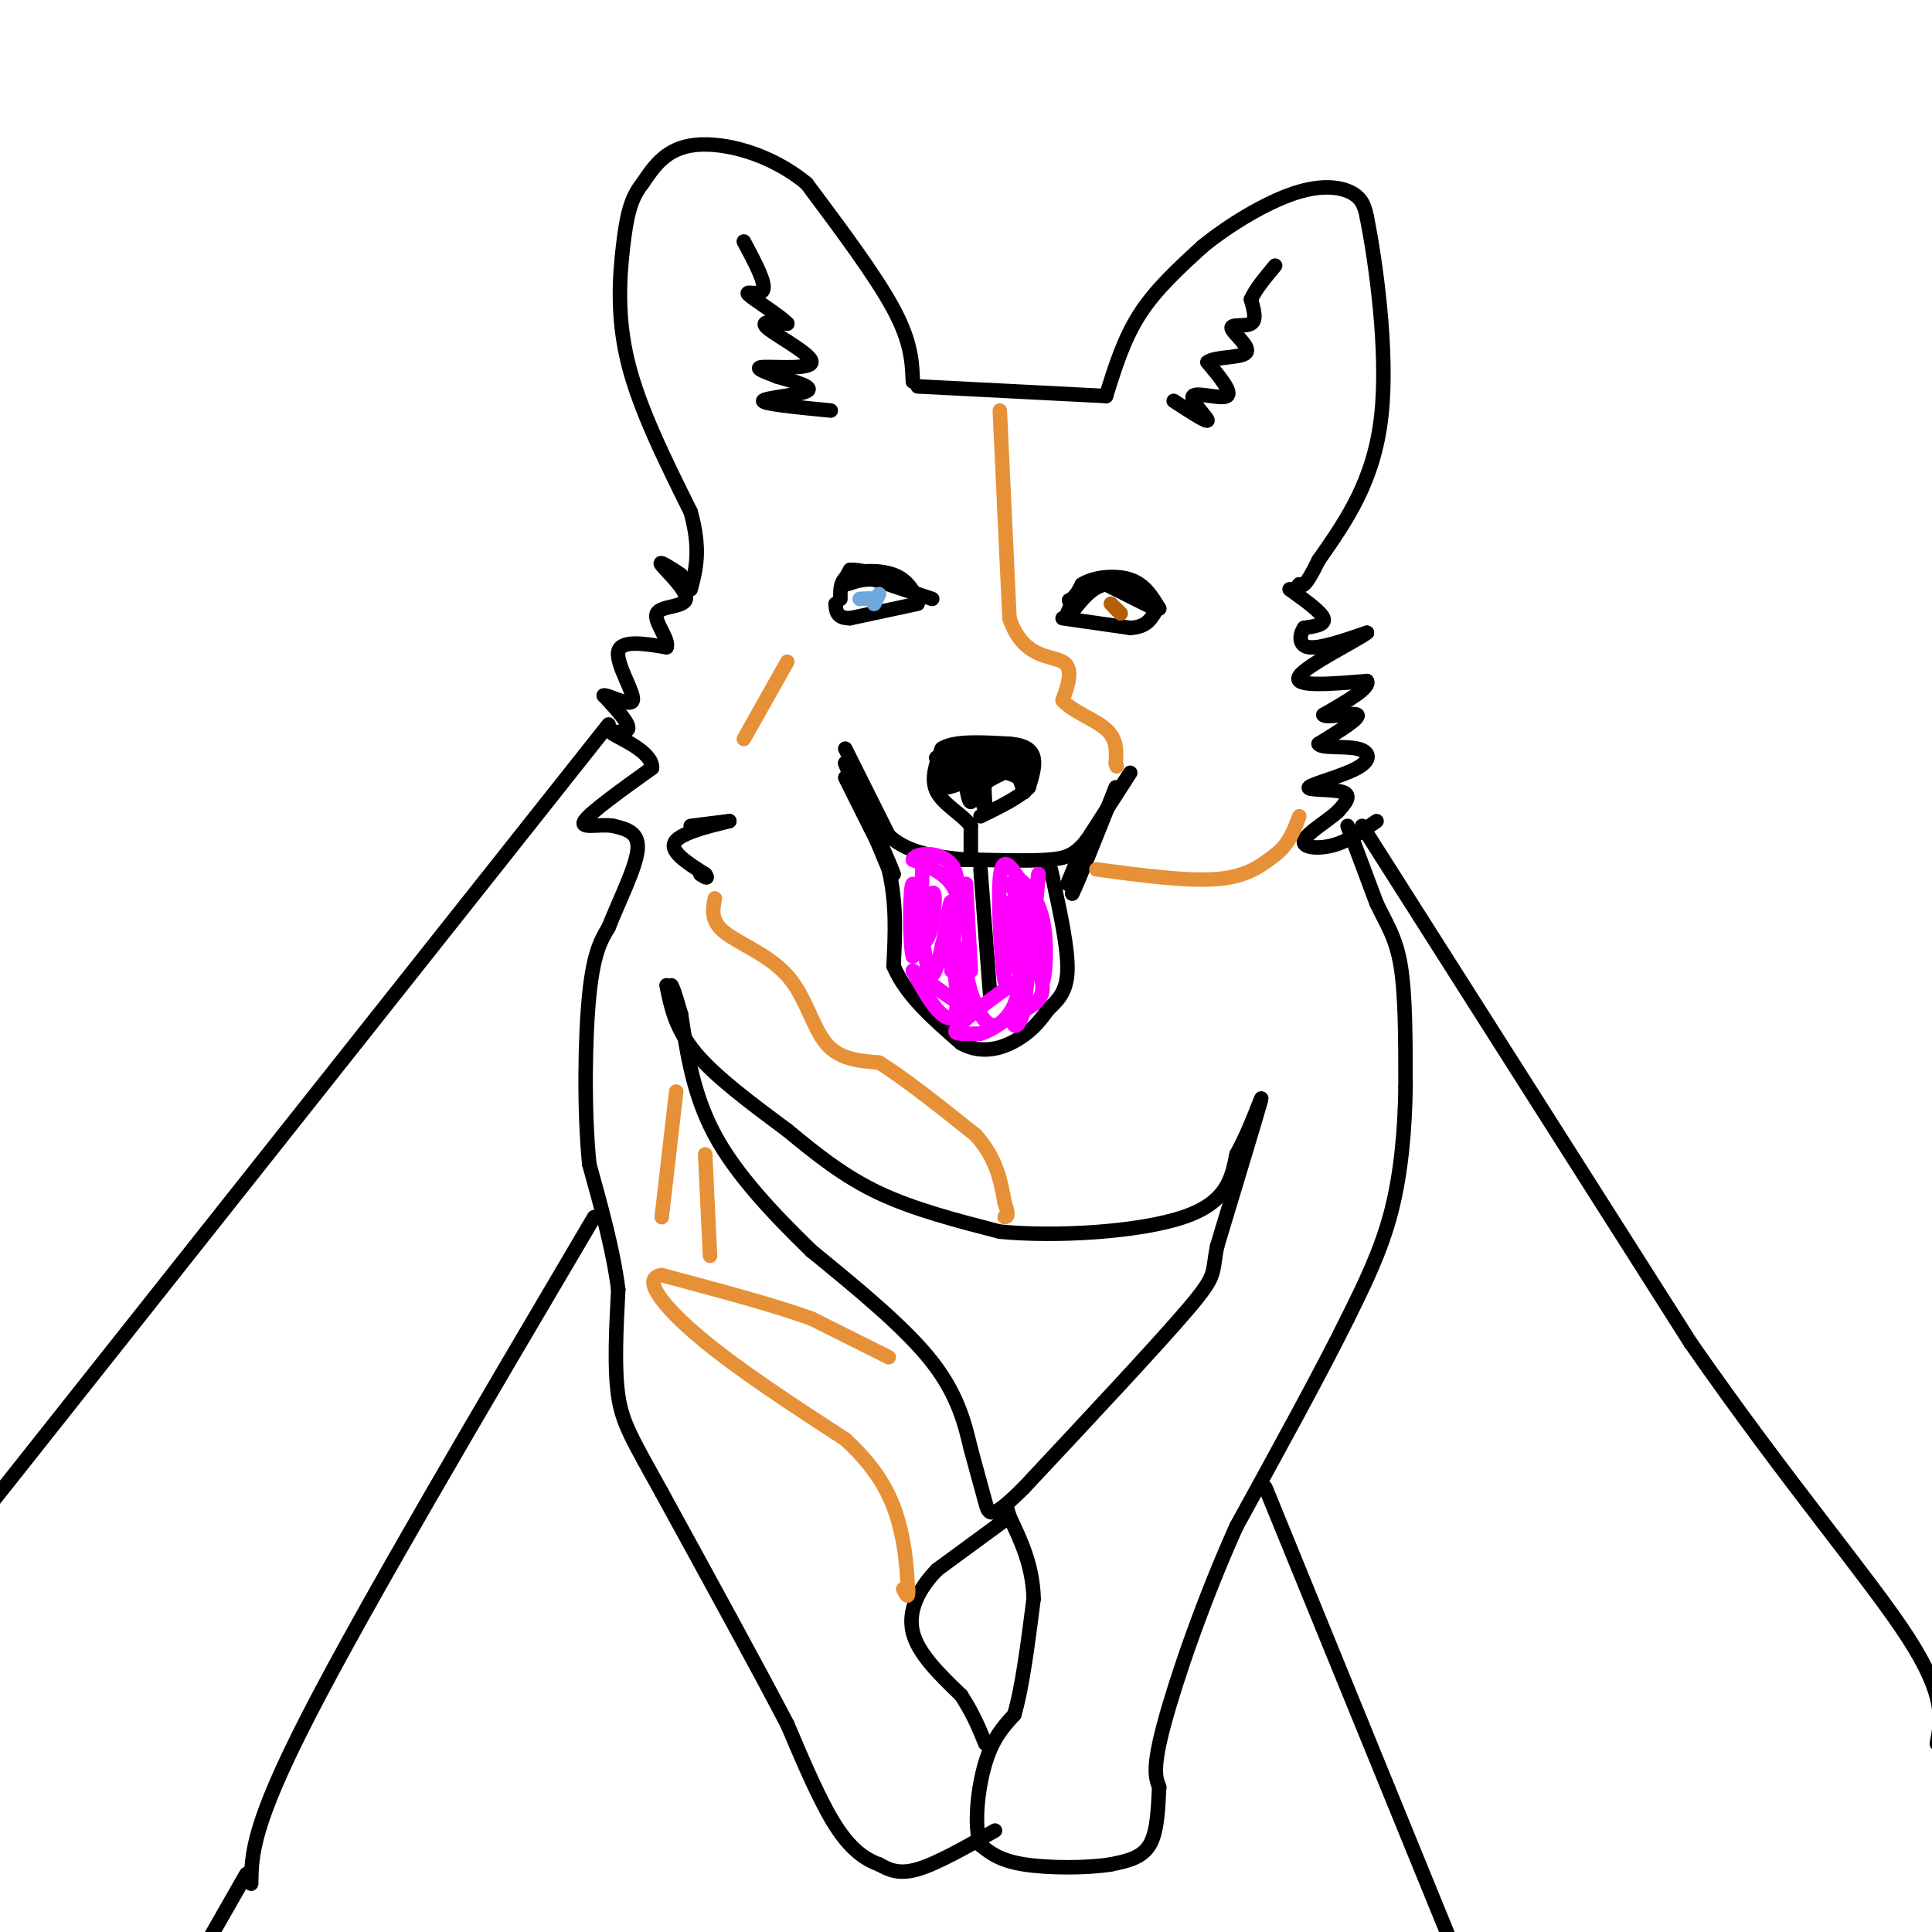 <svg viewBox='0 0 400 400' version='1.1' xmlns='http://www.w3.org/2000/svg' xmlns:xlink='http://www.w3.org/1999/xlink'><g fill='none' stroke='#000000' stroke-width='3' stroke-linecap='round' stroke-linejoin='round'><path d='M189,79c-0.167,-4.083 -0.333,-8.167 -4,-15c-3.667,-6.833 -10.833,-16.417 -18,-26'/><path d='M167,38c-7.422,-6.178 -16.978,-8.622 -23,-8c-6.022,0.622 -8.511,4.311 -11,8'/><path d='M133,38c-2.512,3.119 -3.292,6.917 -4,13c-0.708,6.083 -1.345,14.452 1,24c2.345,9.548 7.673,20.274 13,31'/><path d='M143,106c2.167,7.833 1.083,11.917 0,16'/><path d='M190,80c0.000,0.000 39.000,2.000 39,2'/><path d='M229,82c1.833,-5.917 3.667,-11.833 7,-17c3.333,-5.167 8.167,-9.583 13,-14'/><path d='M249,51c5.631,-4.595 13.208,-9.083 19,-11c5.792,-1.917 9.798,-1.262 12,0c2.202,1.262 2.601,3.131 3,5'/><path d='M283,45c1.711,8.556 4.489,27.444 3,41c-1.489,13.556 -7.244,21.778 -13,30'/><path d='M273,116c-2.833,5.833 -3.417,5.417 -4,5'/><path d='M269,121c-0.833,1.000 -0.917,1.000 -1,1'/><path d='M267,122c3.250,2.333 6.500,4.667 7,6c0.500,1.333 -1.750,1.667 -4,2'/><path d='M270,130c-0.933,1.333 -1.267,3.667 1,4c2.267,0.333 7.133,-1.333 12,-3'/><path d='M283,131c-1.867,1.489 -12.533,6.711 -14,9c-1.467,2.289 6.267,1.644 14,1'/><path d='M283,141c0.833,1.333 -4.083,4.167 -9,7'/><path d='M274,148c0.511,0.822 6.289,-0.622 7,0c0.711,0.622 -3.644,3.311 -8,6'/><path d='M273,154c0.381,0.976 5.334,0.416 8,1c2.666,0.584 3.044,2.311 0,4c-3.044,1.689 -9.512,3.339 -10,4c-0.488,0.661 5.003,0.332 7,1c1.997,0.668 0.498,2.334 -1,4'/><path d='M277,168c-1.988,1.857 -6.458,4.500 -7,6c-0.542,1.500 2.845,1.857 6,1c3.155,-0.857 6.077,-2.929 9,-5'/><path d='M279,171c0.000,0.000 6.000,16.000 6,16'/><path d='M285,187c2.000,4.267 4.000,6.933 5,13c1.000,6.067 1.000,15.533 1,25'/><path d='M291,225c-0.111,8.689 -0.889,17.911 -3,26c-2.111,8.089 -5.556,15.044 -9,22'/><path d='M279,273c-5.333,10.833 -14.167,26.917 -23,43'/><path d='M256,316c-6.867,15.222 -12.533,31.778 -15,41c-2.467,9.222 -1.733,11.111 -1,13'/><path d='M240,370c-0.244,4.511 -0.356,9.289 -2,12c-1.644,2.711 -4.822,3.356 -8,4'/><path d='M230,386c-4.844,0.800 -12.956,0.800 -18,0c-5.044,-0.800 -7.022,-2.400 -9,-4'/><path d='M203,382c-1.444,-3.956 -0.556,-11.844 1,-17c1.556,-5.156 3.778,-7.578 6,-10'/><path d='M210,355c1.667,-5.667 2.833,-14.833 4,-24'/><path d='M214,331c-0.167,-6.833 -2.583,-11.917 -5,-17'/><path d='M209,314c-0.833,-2.833 -0.417,-1.417 0,0'/><path d='M209,314c0.000,0.000 -15.000,11.000 -15,11'/><path d='M194,325c-3.889,4.022 -6.111,8.578 -5,13c1.111,4.422 5.556,8.711 10,13'/><path d='M199,351c2.500,3.833 3.750,6.917 5,10'/><path d='M206,379c-6.000,3.417 -12.000,6.833 -16,8c-4.000,1.167 -6.000,0.083 -8,-1'/><path d='M182,386c-2.800,-1.000 -5.800,-3.000 -9,-8c-3.200,-5.000 -6.600,-13.000 -10,-21'/><path d='M163,357c-6.000,-11.500 -16.000,-29.750 -26,-48'/><path d='M137,309c-6.044,-10.933 -8.156,-14.267 -9,-20c-0.844,-5.733 -0.422,-13.867 0,-22'/><path d='M128,267c-1.000,-8.000 -3.500,-17.000 -6,-26'/><path d='M122,241c-1.111,-11.200 -0.889,-26.200 0,-35c0.889,-8.800 2.444,-11.400 4,-14'/><path d='M126,192c2.178,-5.511 5.622,-12.289 6,-16c0.378,-3.711 -2.311,-4.356 -5,-5'/><path d='M127,171c-2.733,-0.511 -7.067,0.711 -6,-1c1.067,-1.711 7.533,-6.356 14,-11'/><path d='M135,159c0.119,-3.310 -6.583,-6.083 -8,-7c-1.417,-0.917 2.452,0.024 3,-1c0.548,-1.024 -2.226,-4.012 -5,-7'/><path d='M125,144c0.881,-0.274 5.583,2.542 6,1c0.417,-1.542 -3.452,-7.440 -3,-10c0.452,-2.560 5.226,-1.780 10,-1'/><path d='M138,134c0.638,-1.676 -2.767,-5.367 -2,-7c0.767,-1.633 5.707,-1.209 6,-3c0.293,-1.791 -4.059,-5.797 -5,-7c-0.941,-1.203 1.530,0.399 4,2'/><path d='M172,85c-7.044,-0.689 -14.089,-1.378 -14,-2c0.089,-0.622 7.311,-1.178 9,-2c1.689,-0.822 -2.156,-1.911 -6,-3'/><path d='M161,78c-2.370,-0.965 -5.295,-1.877 -3,-2c2.295,-0.123 9.810,0.544 10,-1c0.190,-1.544 -6.946,-5.298 -9,-7c-2.054,-1.702 0.973,-1.351 4,-1'/><path d='M163,67c-1.417,-1.571 -6.958,-5.000 -8,-6c-1.042,-1.000 2.417,0.429 3,-1c0.583,-1.429 -1.708,-5.714 -4,-10'/><path d='M243,83c3.530,2.298 7.060,4.595 7,4c-0.060,-0.595 -3.708,-4.083 -3,-5c0.708,-0.917 5.774,0.738 7,0c1.226,-0.738 -1.387,-3.869 -4,-7'/><path d='M250,75c1.439,-1.233 7.035,-0.815 8,-2c0.965,-1.185 -2.702,-3.973 -3,-5c-0.298,-1.027 2.772,-0.293 4,-1c1.228,-0.707 0.614,-2.853 0,-5'/><path d='M259,62c0.833,-2.000 2.917,-4.500 5,-7'/><path d='M239,126c0.000,0.000 -10.000,-5.000 -10,-5'/><path d='M229,121c-3.000,0.333 -5.500,3.667 -8,7'/><path d='M221,128c-0.833,0.000 1.083,-3.500 3,-7'/><path d='M224,121c2.422,-1.578 6.978,-2.022 10,-1c3.022,1.022 4.511,3.511 6,6'/><path d='M240,126c-1.200,-0.311 -7.200,-4.089 -11,-5c-3.800,-0.911 -5.400,1.044 -7,3'/><path d='M222,124c-1.167,0.500 -0.583,0.250 0,0'/><path d='M174,124c-0.044,-2.000 -0.089,-4.000 2,-5c2.089,-1.000 6.311,-1.000 9,0c2.689,1.000 3.844,3.000 5,5'/><path d='M190,125c0.000,0.000 -14.000,3.000 -14,3'/><path d='M176,128c-2.833,0.000 -2.917,-1.500 -3,-3'/><path d='M220,128c0.000,0.000 14.000,2.000 14,2'/><path d='M234,130c3.167,-0.167 4.083,-1.583 5,-3'/><path d='M193,124c0.000,0.000 -12.000,-4.000 -12,-4'/><path d='M181,120c-3.244,-0.267 -5.356,1.067 -6,1c-0.644,-0.067 0.178,-1.533 1,-3'/><path d='M176,118c1.833,-0.167 5.917,0.917 10,2'/></g>
<g fill='none' stroke='#6fa8dc' stroke-width='3' stroke-linecap='round' stroke-linejoin='round'><path d='M182,123c0.000,0.000 -1.000,2.000 -1,2'/><path d='M181,125c-0.167,0.167 -0.083,-0.417 0,-1'/><path d='M181,124c-0.500,-0.167 -1.750,-0.083 -3,0'/></g>
<g fill='none' stroke='#b45f06' stroke-width='3' stroke-linecap='round' stroke-linejoin='round'><path d='M230,125c0.000,0.000 2.000,2.000 2,2'/><path d='M232,127c0.167,0.167 -0.417,-0.417 -1,-1'/></g>
<g fill='none' stroke='#000000' stroke-width='3' stroke-linecap='round' stroke-linejoin='round'><path d='M175,155c0.000,0.000 9.000,18.000 9,18'/><path d='M184,173c4.167,3.833 10.083,4.417 16,5'/><path d='M234,160c0.000,0.000 -9.000,14.000 -9,14'/><path d='M225,174c-2.511,3.067 -4.289,3.733 -8,4c-3.711,0.267 -9.356,0.133 -15,0'/><path d='M202,178c-3.167,0.000 -3.583,0.000 -4,0'/><path d='M201,178c0.000,0.000 0.000,-7.000 0,-7'/><path d='M201,171c-1.600,-2.244 -5.600,-4.356 -7,-7c-1.400,-2.644 -0.200,-5.822 1,-9'/><path d='M195,155c2.500,-1.667 8.250,-1.333 14,-1'/><path d='M209,154c3.333,0.244 4.667,1.356 5,3c0.333,1.644 -0.333,3.822 -1,6'/><path d='M213,163c-1.833,2.000 -5.917,4.000 -10,6'/><path d='M203,154c0.000,0.000 -2.000,12.000 -2,12'/><path d='M201,166c-0.667,0.167 -1.333,-5.417 -2,-11'/><path d='M199,155c0.578,-1.489 3.022,0.289 3,1c-0.022,0.711 -2.511,0.356 -5,0'/><path d='M197,156c-1.800,0.267 -3.800,0.933 -3,1c0.800,0.067 4.400,-0.467 8,-1'/><path d='M202,156c2.844,-0.422 5.956,-0.978 6,0c0.044,0.978 -2.978,3.489 -6,6'/><path d='M202,162c-1.156,1.956 -1.044,3.844 0,3c1.044,-0.844 3.022,-4.422 5,-8'/><path d='M207,157c-0.111,-0.044 -2.889,3.844 -5,5c-2.111,1.156 -3.556,-0.422 -5,-2'/><path d='M197,160c1.333,-0.333 7.167,-0.167 13,0'/><path d='M210,160c2.333,-0.667 1.667,-2.333 1,-4'/><path d='M211,156c-1.133,-0.844 -4.467,-0.956 -6,1c-1.533,1.956 -1.267,5.978 -1,10'/><path d='M204,167c-0.333,1.000 -0.667,-1.500 -1,-4'/><path d='M203,163c1.000,-1.333 4.000,-2.667 7,-4'/><path d='M210,159c1.500,0.167 1.750,2.583 2,5'/><path d='M212,164c0.167,0.333 -0.417,-1.333 -1,-3'/><path d='M211,161c-2.689,-1.356 -8.911,-3.244 -12,-3c-3.089,0.244 -3.044,2.622 -3,5'/><path d='M196,163c1.500,0.000 6.750,-2.500 12,-5'/><path d='M208,158c2.500,-0.667 2.750,0.167 3,1'/><path d='M143,171c0.000,0.000 8.000,-1.000 8,-1'/><path d='M151,170c-1.467,0.422 -9.133,1.978 -11,4c-1.867,2.022 2.067,4.511 6,7'/><path d='M146,181c0.833,1.167 -0.083,0.583 -1,0'/><path d='M138,204c0.917,4.500 1.833,9.000 6,14c4.167,5.000 11.583,10.500 19,16'/><path d='M163,234c6.067,5.022 11.733,9.578 19,13c7.267,3.422 16.133,5.711 25,8'/><path d='M207,255c11.844,1.156 28.956,0.044 38,-3c9.044,-3.044 10.022,-8.022 11,-13'/><path d='M256,239c3.222,-5.800 5.778,-13.800 5,-11c-0.778,2.800 -4.889,16.400 -9,30'/><path d='M252,258c-1.222,5.911 0.222,5.689 -6,13c-6.222,7.311 -20.111,22.156 -34,37'/><path d='M212,308c-6.933,6.911 -7.267,5.689 -8,3c-0.733,-2.689 -1.867,-6.844 -3,-11'/><path d='M201,300c-1.133,-4.689 -2.467,-10.911 -8,-18c-5.533,-7.089 -15.267,-15.044 -25,-23'/><path d='M168,259c-8.022,-7.800 -15.578,-15.800 -20,-24c-4.422,-8.200 -5.711,-16.600 -7,-25'/><path d='M141,210c-1.500,-5.167 -1.750,-5.583 -2,-6'/><path d='M175,161c0.000,0.000 10.000,20.000 10,20'/><path d='M185,181c0.000,-0.500 -5.000,-11.750 -10,-23'/><path d='M175,158c-0.167,-0.167 4.417,10.917 9,22'/><path d='M184,180c1.667,7.000 1.333,13.500 1,20'/><path d='M185,200c2.500,6.000 8.250,11.000 14,16'/><path d='M199,216c4.578,2.533 9.022,0.867 12,-1c2.978,-1.867 4.489,-3.933 6,-6'/><path d='M217,209c1.956,-1.867 3.844,-3.533 4,-8c0.156,-4.467 -1.422,-11.733 -3,-19'/><path d='M218,182c-0.667,-3.500 -0.833,-2.750 -1,-2'/><path d='M203,180c0.000,0.000 2.000,26.000 2,26'/><path d='M221,183c1.917,-4.667 3.833,-9.333 4,-9c0.167,0.333 -1.417,5.667 -3,11'/><path d='M222,185c1.000,-1.833 5.000,-11.917 9,-22'/><path d='M282,171c0.000,0.000 68.000,107.000 68,107'/><path d='M350,278c20.311,29.222 37.089,48.778 45,61c7.911,12.222 6.956,17.111 6,22'/><path d='M126,150c0.000,0.000 -130.000,164.000 -130,164'/><path d='M123,252c-23.583,40.000 -47.167,80.000 -59,103c-11.833,23.000 -11.917,29.000 -12,35'/><path d='M262,308c0.000,0.000 40.000,98.000 40,98'/><path d='M51,388c0.000,0.000 -8.000,14.000 -8,14'/></g>
<g fill='none' stroke='#ff00ff' stroke-width='3' stroke-linecap='round' stroke-linejoin='round'><path d='M191,179c-0.202,6.423 -0.405,12.845 0,15c0.405,2.155 1.417,0.042 2,-3c0.583,-3.042 0.738,-7.012 0,-6c-0.738,1.012 -2.369,7.006 -4,13'/><path d='M189,198c-0.762,-2.440 -0.667,-15.042 0,-15c0.667,0.042 1.905,12.726 3,17c1.095,4.274 2.048,0.137 3,-4'/><path d='M195,196c0.929,-3.679 1.750,-10.875 2,-9c0.250,1.875 -0.071,12.821 0,14c0.071,1.179 0.536,-7.411 1,-16'/><path d='M198,185c-1.333,-3.833 -5.167,-5.417 -9,-7'/><path d='M189,178c0.378,-1.533 5.822,-1.867 8,1c2.178,2.867 1.089,8.933 0,15'/><path d='M197,194c0.405,5.619 1.417,12.167 1,15c-0.417,2.833 -2.262,1.952 -4,0c-1.738,-1.952 -3.369,-4.976 -5,-8'/><path d='M189,201c1.756,0.844 8.644,6.956 11,7c2.356,0.044 0.178,-5.978 -2,-12'/><path d='M198,196c0.512,1.214 2.792,10.250 5,14c2.208,3.750 4.345,2.214 6,0c1.655,-2.214 2.827,-5.107 4,-8'/><path d='M213,202c-2.214,0.619 -9.750,6.167 -13,9c-3.250,2.833 -2.214,2.952 -1,3c1.214,0.048 2.607,0.024 4,0'/><path d='M203,214c2.133,-0.667 5.467,-2.333 7,-6c1.533,-3.667 1.267,-9.333 1,-15'/><path d='M211,193c0.262,0.512 0.417,9.292 0,8c-0.417,-1.292 -1.405,-12.655 -2,-14c-0.595,-1.345 -0.798,7.327 -1,16'/><path d='M208,203c-0.556,-2.178 -1.444,-15.622 -1,-21c0.444,-5.378 2.222,-2.689 4,0'/><path d='M211,182c1.738,1.250 4.083,4.375 5,9c0.917,4.625 0.405,10.750 0,12c-0.405,1.250 -0.702,-2.375 -1,-6'/><path d='M215,197c-0.557,-3.423 -1.448,-8.979 -2,-11c-0.552,-2.021 -0.764,-0.506 -1,3c-0.236,3.506 -0.496,9.002 0,8c0.496,-1.002 1.748,-8.501 3,-16'/><path d='M215,181c0.000,2.000 -1.500,15.000 -3,28'/><path d='M212,209c-1.207,4.957 -2.726,3.349 -2,2c0.726,-1.349 3.695,-2.440 5,-4c1.305,-1.560 0.944,-3.589 0,-7c-0.944,-3.411 -2.472,-8.206 -4,-13'/><path d='M211,187c-1.000,-2.833 -1.500,-3.417 -2,-4'/><path d='M200,183c0.000,0.000 1.000,18.000 1,18'/></g>
<g fill='none' stroke='#e69138' stroke-width='3' stroke-linecap='round' stroke-linejoin='round'><path d='M207,85c0.000,0.000 2.000,43.000 2,43'/><path d='M209,128c2.756,8.333 8.644,7.667 11,9c2.356,1.333 1.178,4.667 0,8'/><path d='M220,145c1.911,2.267 6.689,3.933 9,6c2.311,2.067 2.156,4.533 2,7'/><path d='M231,158c0.333,1.167 0.167,0.583 0,0'/><path d='M227,180c9.417,1.250 18.833,2.500 25,2c6.167,-0.500 9.083,-2.750 12,-5'/><path d='M264,177c2.833,-2.167 3.917,-5.083 5,-8'/><path d='M148,186c-0.452,2.333 -0.905,4.667 2,7c2.905,2.333 9.167,4.667 13,9c3.833,4.333 5.238,10.667 8,14c2.762,3.333 6.881,3.667 11,4'/><path d='M182,220c5.167,3.167 12.583,9.083 20,15'/><path d='M202,235c4.333,4.833 5.167,9.417 6,14'/><path d='M208,249c1.000,2.833 0.500,2.917 0,3'/><path d='M184,281c0.000,0.000 -16.000,-8.000 -16,-8'/><path d='M168,273c-7.833,-2.833 -19.417,-5.917 -31,-9'/><path d='M137,264c-4.378,0.556 0.178,6.444 8,13c7.822,6.556 18.911,13.778 30,21'/><path d='M175,298c7.022,6.422 9.578,11.978 11,17c1.422,5.022 1.711,9.511 2,14'/><path d='M188,329c0.167,2.333 -0.417,1.167 -1,0'/><path d='M140,226c0.000,0.000 -3.000,26.000 -3,26'/><path d='M146,239c0.000,0.000 1.000,21.000 1,21'/><path d='M163,137c0.000,0.000 -9.000,16.000 -9,16'/></g>
</svg>
